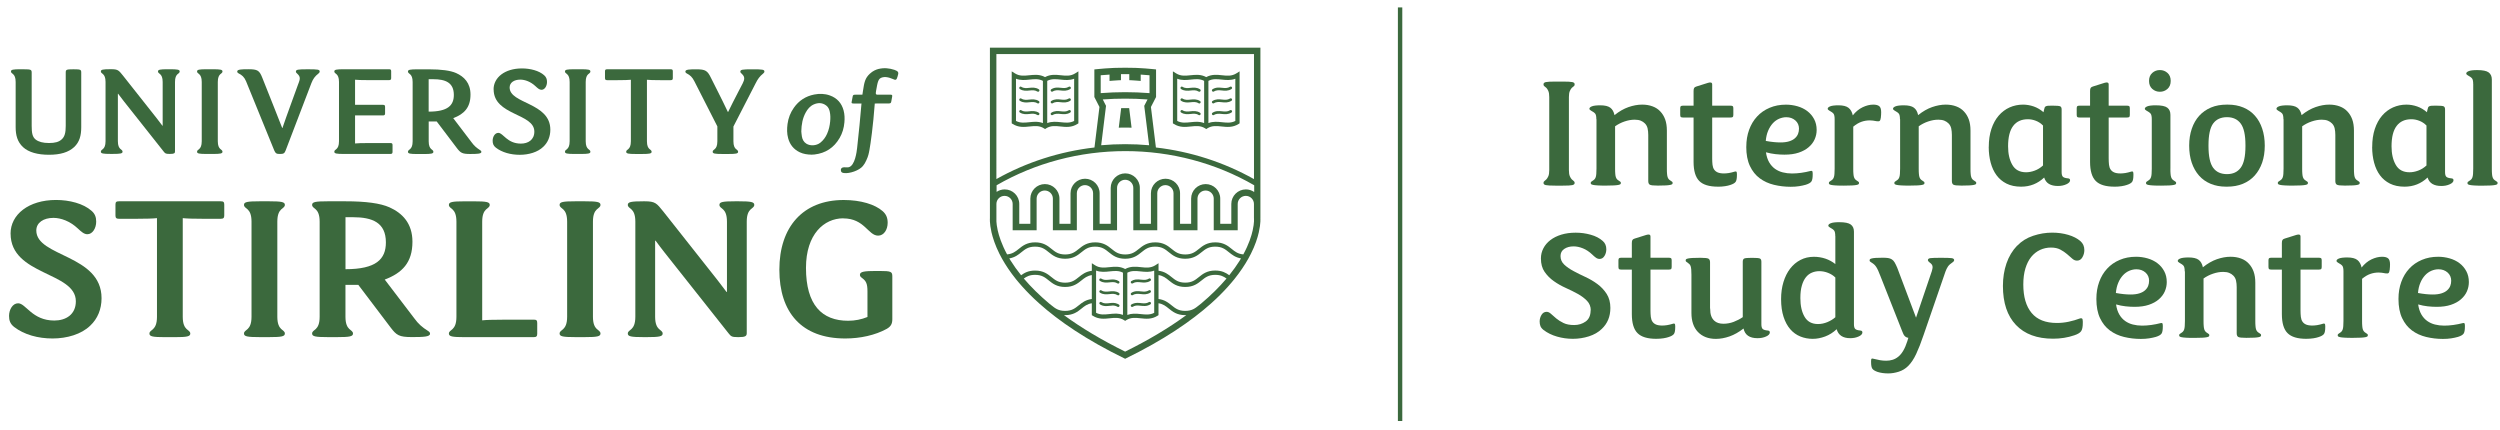 <?xml version="1.0" encoding="UTF-8"?><svg id="b" xmlns="http://www.w3.org/2000/svg" viewBox="0 0 677 116.41"><path d="M2.86,63.26c0-5.15,4.87-9.11,12.32-9.11,3.61,0,7.39.96,9.61,2.94.9.78,1.26,1.68,1.26,2.93,0,1.74-.96,3.41-2.4,3.41-.9,0-1.68-.72-2.58-1.56-2.1-1.98-4.57-2.87-6.61-2.87-2.64,0-4.63,1.26-4.63,3.42,0,7.19,17.67,6.47,17.67,18.33,0,3-1.08,5.57-3.06,7.43-2.4,2.34-6.31,3.48-10.21,3.48s-7.69-1.02-10.4-3.12c-1.08-.84-1.38-1.8-1.38-2.99,0-1.68.96-3.42,2.46-3.42,2.1,0,3.79,4.67,9.8,4.67,3.12,0,5.83-1.62,5.83-5.21,0-8.03-17.67-6.95-17.67-18.33" style="fill:#3b693d;"/><path d="M59.77,54.51c.72,0,.96.18.96.9v2.94c0,.66-.24.9-.96.9h-4.51c-2.94,0-4.69-.06-5.77-.18v26.72c0,3.89,2.04,3.36,2.04,4.55,0,.78-.9.96-4.21.96h-2.64c-3.31,0-4.21-.18-4.21-.96,0-1.2,2.04-.66,2.04-4.55v-26.72c-1.08.12-2.82.18-5.77.18h-4.51c-.72,0-.96-.24-.96-.9v-2.94c0-.72.24-.9.96-.9h27.52Z" style="fill:#3b693d;"/><path d="M75.1,85.78c0,3.89,2.04,3.36,2.04,4.55,0,.78-.9.96-4.21.96h-2.65c-3.3,0-4.21-.18-4.21-.96,0-1.2,2.04-.66,2.04-4.55v-25.76c0-3.89-2.04-3.35-2.04-4.55,0-.78.9-.96,4.21-.96h2.65c3.3,0,4.21.18,4.21.96,0,1.2-2.04.66-2.04,4.55v25.76Z" style="fill:#3b693d;"/><path d="M95.54,58.82h-1.98v14.08c8.29,0,10.94-2.7,10.94-7.25,0-5.39-3.66-6.83-8.95-6.83M104.19,75.71l7.99,10.48c1.14,1.56,2.1,2.4,3.79,3.47.36.24.48.42.48.72,0,.84-1.86.9-4.93.9-3.43,0-4.15-.48-5.77-2.63l-8.71-11.5h-3.49v8.63c0,3.89,2.04,3.36,2.04,4.55,0,.78-.9.96-4.21.96h-2.65c-3.3,0-4.21-.18-4.21-.96,0-1.2,2.04-.66,2.04-4.55v-25.76c0-3.89-2.04-3.35-2.04-4.55,0-.78.9-.96,4.21-.96h4.81c5.59,0,9.44.54,11.9,1.62,3.48,1.56,6.25,4.31,6.25,9.34,0,5.63-2.77,8.45-7.51,10.24" style="fill:#3b693d;"/><path d="M144.52,86.56c.72,0,.96.18.96.9v2.94c0,.66-.24.9-.96.9h-18.75c-3.31,0-4.21-.18-4.21-.96,0-1.2,2.04-.66,2.04-4.55v-25.76c0-3.89-2.04-3.35-2.04-4.55,0-.78.9-.96,4.21-.96h2.65c3.3,0,4.2.18,4.2.96,0,1.2-2.04.66-2.04,4.55v26.72c1.08-.12,2.82-.18,5.77-.18h8.17Z" style="fill:#3b693d;"/><path d="M160.57,85.78c0,3.89,2.04,3.36,2.04,4.55,0,.78-.9.96-4.21.96h-2.65c-3.3,0-4.21-.18-4.21-.96,0-1.2,2.04-.66,2.04-4.55v-25.76c0-3.89-2.04-3.35-2.04-4.55,0-.78.9-.96,4.21-.96h2.65c3.3,0,4.21.18,4.21.96,0,1.2-2.04.66-2.04,4.55v25.76Z" style="fill:#3b693d;"/><path d="M196.86,79.07v-19.05c0-3.89-2.04-3.35-2.04-4.55,0-.78.9-.96,4.21-.96h1.02c3.31,0,4.21.18,4.21.96,0,1.2-2.04.66-2.04,4.55v30.19c0,.78-.36,1.08-2.1,1.08h-.36c-1.56,0-1.8-.18-2.46-1.02l-17.31-21.86c-.84-1.08-1.86-2.4-2.46-3.24h-.12v20.61c0,3.89,2.04,3.36,2.04,4.55,0,.78-.9.96-4.21.96h-1.02c-3.31,0-4.21-.18-4.21-.96,0-1.2,2.04-.66,2.04-4.55v-25.76c0-3.89-2.04-3.35-2.04-4.55,0-.78.9-.96,4.21-.96h.36c2.88,0,3.24.54,4.99,2.7l14.72,18.63c.84,1.08,1.86,2.4,2.46,3.23h.12Z" style="fill:#3b693d;"/><path d="M228.36,59.12c-5.17,0-10.1,4.25-10.1,13.42,0,10.06,4.33,14.32,11.42,14.32,1.86,0,3.61-.36,5.23-1.02v-6.95c0-2.16-.42-2.82-1.44-3.59-.48-.36-.6-.54-.6-.9,0-.84,1.2-1.02,4.33-1.02h.96c3.18,0,3.48.18,3.48,1.5v11.56c0,1.2-.36,1.98-1.56,2.64-3.07,1.68-7.09,2.58-11.18,2.58-11.84,0-17.85-7.07-17.85-18.63s6.37-18.87,17.43-18.87c4.63,0,8.47,1.2,10.52,3,.96.84,1.38,1.8,1.38,3.17,0,1.86-1.02,3.48-2.58,3.48-2.7,0-3.67-4.67-9.43-4.67" style="fill:#3b693d;"/><path d="M341.32,59.12h0V12.9h-73.25v46.21h0s-.03.32,0,.9c.03.65.14,1.64.43,2.91.36,1.54,1,3.5,2.13,5.78.21.43.45.87.7,1.32.96,1.72,2.2,3.6,3.8,5.59.24.3.48.59.74.89,1.2,1.42,2.59,2.9,4.19,4.42.44.42.9.84,1.37,1.26,5.34,4.78,12.82,9.91,23.26,14.98,10.44-5.08,17.91-10.21,23.26-14.98.47-.42.93-.84,1.37-1.26,1.6-1.52,2.99-2.99,4.19-4.42.25-.3.5-.6.74-.89,1.6-1.99,2.84-3.86,3.8-5.58.25-.45.48-.89.7-1.32,1.14-2.27,1.78-4.23,2.13-5.78.29-1.27.4-2.26.43-2.91.03-.58,0-.89,0-.9M284.11,82.19c-2.62-2.21-4.91-4.47-6.86-6.76.78-.57,1.62-1,3.05-1,1.83,0,2.7.7,3.7,1.51,1.03.83,2.19,1.77,4.43,1.77s3.4-.94,4.43-1.77c.82-.66,1.56-1.25,2.8-1.45v6.48c-1.67.21-2.65,1-3.53,1.71-1.01.81-1.87,1.51-3.7,1.51s-2.7-.7-3.7-1.51c-.2-.16-.4-.33-.62-.49M304.69,95.22c-6.3-3.11-11.85-6.42-16.57-9.88.1,0,.2,0,.31,0,2.24,0,3.4-.94,4.43-1.77.82-.67,1.56-1.26,2.8-1.45v3.22l.27.17c1.58,1,3.12.84,4.6.68,1.34-.14,2.62-.28,3.85.5l.31.2.31-.2c1.24-.78,2.51-.65,3.85-.5,1.48.16,3.02.32,4.6-.68l.27-.17v-3.22c1.24.19,1.98.78,2.8,1.45,1.03.83,2.19,1.77,4.43,1.77.1,0,.2,0,.3,0-4.72,3.46-10.27,6.77-16.57,9.88M296.82,84.7v-11.43h0s0,0,0,0c.63.24,1.25.33,1.87.34.62.01,1.23-.05,1.83-.12,1.25-.13,2.43-.26,3.58.35v11.43c-.58-.22-1.15-.32-1.72-.34-.1,0-.21,0-.31,0-.57,0-1.13.06-1.68.12-1.25.13-2.43.26-3.58-.35M305.28,85.28v-11.43c1.15-.61,2.34-.48,3.58-.35.6.06,1.22.13,1.84.12.61-.01,1.24-.1,1.86-.34,0,0,0,0,0,0h0v11.43c-1.15.61-2.34.48-3.58.35-.65-.07-1.32-.14-1.99-.11-.57.02-1.14.12-1.72.34M325.26,82.21c-.21.16-.41.32-.6.47-1.01.81-1.87,1.51-3.7,1.51s-2.7-.7-3.7-1.51c-.88-.71-1.86-1.5-3.53-1.71v-6.48c1.24.19,1.98.78,2.8,1.45,1.03.83,2.19,1.77,4.43,1.77s3.4-.94,4.43-1.77c1.01-.81,1.87-1.51,3.7-1.51,1.43,0,2.27.43,3.05,1-1.95,2.3-4.25,4.57-6.88,6.78M335.72,70.56c-.83,1.33-1.78,2.65-2.84,3.97-.89-.66-2-1.27-3.79-1.27-2.24,0-3.4.94-4.43,1.77-1.01.81-1.87,1.51-3.7,1.51s-2.7-.7-3.7-1.51c-.88-.71-1.86-1.5-3.53-1.71v-2.04l-.55.35-.34.22c-1.24.78-2.51.65-3.85.5-1.39-.15-2.82-.3-4.29.5-1.47-.8-2.9-.64-4.29-.5-1.34.14-2.62.28-3.85-.5l-.34-.22-.55-.35v2.05c-1.67.21-2.65,1-3.53,1.71-1.01.81-1.87,1.51-3.7,1.51s-2.7-.7-3.7-1.51c-1.03-.83-2.19-1.77-4.43-1.77-1.79,0-2.89.6-3.79,1.27-1.06-1.32-2.01-2.64-2.84-3.97-.12-.2-.24-.39-.36-.59,1.52-.26,2.45-1,3.28-1.68,1.01-.81,1.87-1.51,3.7-1.51s2.7.7,3.7,1.51c1.03.83,2.19,1.77,4.43,1.77s3.4-.94,4.43-1.77c1.01-.81,1.87-1.51,3.7-1.51s2.7.7,3.7,1.51c1.03.83,2.19,1.77,4.43,1.77s3.4-.94,4.43-1.77c1.01-.81,1.87-1.51,3.7-1.51s2.7.7,3.7,1.51c1.03.83,2.19,1.77,4.43,1.77s3.4-.94,4.43-1.77c1.01-.81,1.87-1.51,3.7-1.51s2.7.7,3.7,1.51c.84.67,1.76,1.42,3.28,1.68-.12.19-.23.39-.36.59M339.58,59.12v.84c-.03.53-.11,1.35-.35,2.41-.33,1.51-1.04,3.78-2.54,6.52-1.47-.12-2.26-.76-3.16-1.49-1.03-.83-2.19-1.77-4.43-1.77s-3.4.94-4.43,1.77c-1,.81-1.87,1.51-3.7,1.51s-2.7-.7-3.7-1.51c-1.03-.83-2.19-1.77-4.43-1.77s-3.4.94-4.43,1.77c-1.01.81-1.87,1.51-3.7,1.51s-2.7-.7-3.7-1.51c-1.03-.83-2.19-1.77-4.43-1.77s-3.4.94-4.43,1.77c-1.01.81-1.87,1.51-3.7,1.51s-2.7-.7-3.7-1.51c-1.03-.83-2.19-1.77-4.43-1.77s-3.4.94-4.43,1.77c-.9.73-1.7,1.36-3.17,1.49-1.49-2.75-2.2-5.01-2.54-6.52-.24-1.06-.32-1.88-.35-2.41v-4.73c0-1.21.99-2.19,2.2-2.19s2.2.98,2.2,2.19v7.12h6.49v-8.57c0-1.21.99-2.19,2.2-2.19s2.2.98,2.2,2.19v8.57h6.49v-10.02c0-1.21.99-2.2,2.2-2.2s2.2.98,2.2,2.2v10.02h6.49v-11.47c0-1.21.99-2.2,2.2-2.2s2.2.98,2.2,2.2v11.47h6.49v-10.02c0-1.21.99-2.2,2.2-2.2s2.2.98,2.2,2.2v10.02h6.49v-8.57c0-1.21.99-2.19,2.2-2.19s2.2.98,2.2,2.19v8.57h6.49v-7.12c0-1.21.99-2.19,2.2-2.19s2.2.98,2.2,2.19v3.9ZM339.58,51.96c-.63-.42-1.39-.67-2.2-.67-2.17,0-3.94,1.76-3.94,3.93v5.39h-3v-6.83c0-2.17-1.77-3.93-3.94-3.93s-3.94,1.76-3.94,3.93v6.83h-3v-8.28c0-2.17-1.77-3.93-3.94-3.93s-3.95,1.76-3.95,3.93v8.28h-3v-9.73c0-2.17-1.77-3.93-3.95-3.93s-3.94,1.76-3.94,3.93v9.73h-3v-8.28c0-2.17-1.77-3.93-3.94-3.93s-3.94,1.76-3.94,3.93v8.28h-3v-6.83c0-2.17-1.77-3.93-3.94-3.93s-3.94,1.76-3.94,3.93v6.83h-3v-5.39c0-2.17-1.77-3.93-3.94-3.93-.82,0-1.57.25-2.2.67v-1.79c10.47-6.05,22.52-9.25,34.88-9.25s24.41,3.2,34.88,9.25v1.79ZM301.41,21.84c.42-.04.85-.06,1.32-.09l.83-.04v-1.63c.77-.01,1.48-.01,2.25,0v1.63l.83.04c.48.02.92.05,1.32.09l.94.08v-1.72c.79.05,1.59.11,2.39.18v4.84c-2.21-.17-4.43-.26-6.61-.26s-4.41.09-6.61.26v-4.84c.8-.07,1.6-.14,2.39-.18v1.72l.94-.08ZM298.63,26.93c2.03-.15,4.06-.22,6.06-.22s4.04.07,6.06.22l-.89,1.73,1.32,10.67c-2.16-.19-4.34-.29-6.49-.29s-4.33.1-6.49.29l1.31-10.67-.88-1.73ZM339.58,48.5c-8.14-4.57-17.18-7.48-26.56-8.56l-1.35-10.97,1.39-2.7v-7.47l-.78-.08c-1.4-.14-2.81-.25-4.19-.31l-.91-.04h0s-.46,0-.46,0c-.71-.02-1.37-.03-2.02-.03s-1.31,0-2.03.03h-.45s0,0,0,0l-.91.04c-1.38.06-2.78.17-4.18.31l-.78.08v7.47l1.38,2.7-1.35,10.97c-9.39,1.08-18.43,3.98-26.56,8.55V14.64h69.76v33.86Z" style="fill:#3b693d;"/><path d="M322.49,34.25c1.35-.14,2.62-.28,3.85.5l.31.2.31-.2c1.24-.78,2.51-.65,3.85-.5,1.48.16,3.02.32,4.6-.68l.27-.17v-14.08l-.89.56c-1.24.78-2.51.65-3.85.5-1.39-.15-2.82-.3-4.29.5-1.47-.8-2.9-.64-4.29-.5-1.34.14-2.61.28-3.85-.5l-.89-.56v14.08l.27.17c1.58,1,3.12.84,4.6.68M327.24,21.9c1.15-.61,2.34-.48,3.58-.35,1.2.13,2.44.26,3.71-.23v11.43c-1.15.61-2.34.48-3.58.35-1.2-.13-2.44-.26-3.71.23v-11.43ZM318.79,21.32c1.27.49,2.5.36,3.71.23,1.25-.13,2.43-.26,3.58.35v11.43c-.69-.26-1.36-.35-2.03-.35-.57,0-1.13.06-1.68.12-1.25.13-2.43.26-3.58-.35v-11.43Z" style="fill:#3b693d;"/><path d="M319.84,24.12c.9.57,1.8.47,2.6.39.75-.08,1.46-.15,2.14.28.06.04.13.06.19.06.12,0,.24-.06.31-.17.11-.17.06-.39-.11-.5-.9-.57-1.8-.47-2.6-.39-.75.08-1.45.16-2.14-.28-.17-.11-.39-.06-.5.11-.11.17-.06.39.11.5" style="fill:#3b693d;"/><path d="M319.84,27.3c.9.57,1.8.47,2.6.39.75-.08,1.46-.16,2.14.28.06.04.13.06.19.06.12,0,.24-.06.31-.17.11-.17.06-.39-.11-.5-.9-.57-1.8-.47-2.6-.39-.75.08-1.45.16-2.14-.28-.17-.11-.39-.06-.5.11-.11.17-.06.39.11.5" style="fill:#3b693d;"/><path d="M322.44,30.86c.75-.08,1.46-.16,2.14.28.06.04.13.06.19.06.12,0,.24-.06.31-.17.11-.17.06-.39-.11-.5-.9-.57-1.8-.47-2.6-.39-.75.08-1.45.16-2.14-.28-.17-.11-.39-.06-.5.11-.11.17-.06.39.11.5.9.57,1.8.47,2.6.39" style="fill:#3b693d;"/><path d="M330.88,30.86c.8.08,1.71.18,2.6-.39.17-.11.22-.33.11-.5-.11-.17-.33-.22-.5-.11-.68.43-1.39.36-2.14.28-.8-.08-1.71-.18-2.6.39-.17.11-.22.33-.11.5.07.11.19.17.31.17.07,0,.13-.02.19-.06.68-.43,1.39-.36,2.14-.28" style="fill:#3b693d;"/><path d="M328.55,28.02c.07,0,.13-.02.19-.06.68-.43,1.39-.36,2.14-.28.8.09,1.71.18,2.6-.39.17-.11.22-.33.11-.5-.11-.17-.33-.22-.5-.11-.68.43-1.39.36-2.14.28-.8-.09-1.71-.18-2.6.38-.17.11-.22.33-.11.5.07.11.19.17.31.17" style="fill:#3b693d;"/><path d="M328.55,24.84c.07,0,.13-.02.19-.06.68-.43,1.39-.36,2.14-.28.8.09,1.71.18,2.6-.39.17-.11.22-.33.11-.5-.11-.17-.33-.22-.5-.11-.68.43-1.39.36-2.14.28-.8-.08-1.71-.18-2.6.39-.17.11-.22.33-.11.5.07.11.19.17.31.17" style="fill:#3b693d;"/><path d="M278.84,34.25c1.35-.14,2.62-.28,3.85.5l.31.2.31-.2c1.24-.78,2.51-.65,3.85-.5,1.48.16,3.02.32,4.6-.68l.27-.17v-14.08l-.89.56c-1.24.78-2.51.65-3.85.5-1.39-.15-2.82-.3-4.29.5-1.47-.8-2.9-.64-4.29-.5-1.34.14-2.61.28-3.85-.5l-.89-.56v14.08l.27.17c1.58,1,3.11.84,4.6.68M283.59,21.9c1.15-.61,2.34-.48,3.58-.35,1.2.13,2.44.26,3.71-.23v11.43c-1.15.61-2.34.48-3.58.35-1.2-.13-2.44-.26-3.71.23v-11.43ZM275.13,21.32c1.27.49,2.5.36,3.71.23,1.25-.13,2.43-.26,3.58.35v11.43c-.69-.26-1.36-.35-2.03-.35-.57,0-1.13.06-1.68.12-1.25.13-2.43.26-3.58-.35v-11.43Z" style="fill:#3b693d;"/><path d="M276.18,24.12c.9.57,1.8.47,2.6.39.75-.08,1.46-.15,2.14.28.06.04.13.06.19.06.12,0,.24-.06.31-.17.11-.17.06-.39-.11-.5-.9-.57-1.8-.47-2.6-.39-.75.08-1.45.16-2.14-.28-.17-.11-.39-.06-.5.11-.11.17-.06.39.11.5" style="fill:#3b693d;"/><path d="M276.18,27.3c.9.57,1.8.47,2.6.39.75-.08,1.46-.16,2.14.28.06.04.13.06.19.06.12,0,.24-.06.31-.17.11-.17.06-.39-.11-.5-.9-.57-1.8-.47-2.6-.39-.75.08-1.45.16-2.14-.28-.17-.11-.39-.06-.5.11-.11.17-.06.39.11.5" style="fill:#3b693d;"/><path d="M278.78,30.86c.75-.08,1.45-.16,2.14.28.06.04.13.06.19.06.12,0,.24-.06.31-.17.11-.17.06-.39-.11-.5-.9-.57-1.8-.47-2.6-.39-.75.08-1.45.16-2.14-.28-.17-.11-.39-.06-.5.11-.11.17-.06.39.11.5.9.57,1.8.47,2.6.39" style="fill:#3b693d;"/><path d="M287.22,30.86c.8.08,1.71.18,2.6-.39.17-.11.22-.33.11-.5-.11-.17-.33-.22-.5-.11-.68.43-1.39.36-2.14.28-.8-.09-1.71-.18-2.6.39-.17.11-.22.33-.11.5.07.11.19.17.31.17.07,0,.13-.02.19-.06.68-.43,1.39-.36,2.14-.28" style="fill:#3b693d;"/><path d="M284.89,28.02c.07,0,.13-.02.19-.06.68-.43,1.39-.36,2.14-.28.8.09,1.71.18,2.6-.39.17-.11.22-.33.11-.5-.11-.17-.33-.22-.5-.11-.68.43-1.39.36-2.14.28-.8-.09-1.71-.18-2.6.38-.17.11-.22.33-.11.5.07.11.19.17.31.17" style="fill:#3b693d;"/><path d="M284.89,24.84c.07,0,.13-.02.19-.06.68-.43,1.39-.36,2.14-.28.8.09,1.71.18,2.6-.39.17-.11.22-.33.11-.5-.11-.17-.33-.22-.5-.11-.68.43-1.39.36-2.14.28-.8-.08-1.71-.18-2.6.39-.17.11-.22.33-.11.5.07.11.19.17.31.17" style="fill:#3b693d;"/><path d="M306.43,34.58l-.65-5.29c-.36,0-.73,0-1.1,0s-.71,0-1.07,0l-.65,5.28c.51,0,1.03-.02,1.54-.02.64,0,1.29,0,1.93.02" style="fill:#3b693d;"/><path d="M297.87,76.07c.9.57,1.8.47,2.6.39.14-.01.27-.03.4-.04.6-.05,1.17-.04,1.73.32.06.04.13.06.19.06.12,0,.24-.06.31-.17.06-.09.07-.19.04-.29-.02-.08-.08-.16-.16-.21-.37-.24-.75-.36-1.12-.41-.52-.08-1.02-.02-1.49.02-.11.01-.22.02-.33.03-.63.06-1.22.06-1.8-.31-.17-.11-.39-.06-.5.11-.11.17-.06.39.11.5" style="fill:#3b693d;"/><path d="M297.87,79.25c.9.57,1.8.47,2.6.39.75-.08,1.45-.16,2.14.28.06.04.13.06.19.06.12,0,.24-.06.31-.17.11-.17.06-.39-.11-.5-.9-.57-1.8-.47-2.6-.39-.75.08-1.45.16-2.14-.28-.17-.11-.39-.06-.5.11-.11.17-.06.39.11.5" style="fill:#3b693d;"/><path d="M301.09,82.75c.53-.03,1.03.02,1.52.33.06.04.13.06.19.06.12,0,.24-.06.31-.17.11-.17.06-.39-.11-.5-.13-.08-.26-.15-.39-.2-.77-.34-1.53-.26-2.22-.18-.05,0-.1.01-.14.02-.69.07-1.35.11-1.99-.29-.17-.11-.39-.06-.5.11-.05.08-.06.17-.05.26,0,.03.02.06.03.09.03.06.07.11.13.15.49.31.98.42,1.45.45.4.02.79-.02,1.15-.06.21-.02.41-.04.61-.05" style="fill:#3b693d;"/><path d="M308.31,82.75c.2.01.4.03.61.05.36.04.75.08,1.15.06.47-.02.96-.14,1.45-.44.06-.04.1-.09.13-.15.01-.03.02-.06.03-.09.02-.09,0-.18-.05-.26-.11-.17-.33-.22-.5-.11-.64.4-1.3.36-1.99.29-.05,0-.1,0-.15-.02-.69-.07-1.45-.15-2.22.18-.13.06-.26.12-.39.2-.17.11-.22.33-.11.5.07.11.19.17.31.17.07,0,.13-.02.19-.06.5-.31,1-.36,1.53-.33" style="fill:#3b693d;"/><path d="M306.58,79.97c.07,0,.13-.02.19-.06.68-.43,1.39-.36,2.14-.28.8.09,1.71.18,2.6-.39.17-.11.22-.33.11-.5-.11-.17-.33-.22-.5-.11-.68.43-1.39.36-2.14.28-.8-.08-1.71-.18-2.6.39-.17.11-.22.33-.11.5.07.11.19.17.31.17" style="fill:#3b693d;"/><path d="M306.58,76.79c.07,0,.13-.02.19-.06.56-.35,1.13-.37,1.74-.32.13.01.27.02.4.04.8.09,1.71.18,2.6-.39.17-.11.22-.33.11-.5-.11-.17-.33-.22-.5-.11-.58.37-1.17.37-1.8.31-.11-.01-.22-.02-.34-.03-.47-.05-.97-.1-1.48-.03-.37.05-.74.17-1.12.41-.08.05-.13.13-.16.21-.02.09-.01.2.04.29.07.11.19.17.31.17" style="fill:#3b693d;"/><path d="M219.72,41.88c-1.08-.02-2.13-.17-3.12-.63-1.65-.78-2.69-2.06-3.17-3.81-.35-1.27-.34-2.56-.17-3.85.21-1.61.78-3.08,1.71-4.4,1.35-1.93,3.19-3.13,5.51-3.59,1.43-.28,2.87-.25,4.25.25,1.95.7,3.19,2.08,3.72,4.08.28,1.06.31,2.14.21,3.23-.13,1.5-.54,2.92-1.3,4.22-1.52,2.61-3.78,4.11-6.8,4.46-.28.03-.56.03-.84.05M217,35.64c.03.28.06.8.15,1.32.14.8.49,1.49,1.2,1.94,1.08.69,2.76.57,3.81-.27.8-.64,1.38-1.44,1.8-2.37.49-1.08.74-2.22.85-3.39.08-.88.08-1.75-.11-2.62-.14-.65-.39-1.24-.94-1.66-1.06-.82-2.23-.82-3.4-.31-.99.44-1.66,1.25-2.17,2.18-.84,1.53-1.16,3.2-1.2,5.17M236.87,28.03c.09,0,3.39,0,3.89-.02.41-.02.52-.12.6-.53.08-.4.15-.8.22-1.2.11-.56.03-.65-.54-.65-1.21,0-2.15,0-3.35,0-.05,0-.36.04-.47-.15-.09-.14-.04-.49,0-.75.47-2.7.6-3.44,1.66-3.76,1.38-.41,2.99.51,3.36.61.33.08.49-.01.63-.33.16-.36.27-.8.36-1.18.1-.4-.05-.69-.41-.89-.19-.11-.39-.2-.59-.26-1.44-.46-2.79-.62-4.4-.23-.61.17-1.45.5-2.27,1.27-1.33,1.23-1.51,2.35-1.87,4.69-.07.49-.15.99-.15.99,0,0-1.23,0-1.85,0-.12,0-.23,0-.35.02-.22.03-.37.15-.41.36-.11.54-.22,1.08-.31,1.62-.04.25.04.33.29.37.14.02.27.03.41.03h1.89s.55.01.55.01" style="fill:#3b693d;"/><path d="M236.9,27.92c-.46,6.27-1.14,10.97-1.45,12.67-.15.83-.3,1.67-.85,2.83-.34.71-.52,1.04-.94,1.55-.99,1.21-3.63,2.09-5.07,1.89-.24-.03-.69-.06-.84-.48-.08-.22-.06-.57.06-.74.43-.59,1.33-.19,2.03-.36,1.7-.41,2.16-4.23,2.27-5.21.46-4.1.87-8.26,1.23-12.57l3.56.42Z" style="fill:#3b693d;"/><path d="M6.41,18.76c1.99,0,2.17.11,2.17.93v14.41c0,1.9.19,2.99,1.09,3.7.79.6,1.95.93,3.6.93s2.66-.3,3.37-.93c.9-.75,1.16-1.9,1.16-3.7v-14.41c0-.82.11-.93,2.1-.93s2.1.11,2.1.93v14.75c0,2.24-.45,4-1.91,5.38-1.54,1.42-3.75,2.09-6.82,2.09s-5.51-.67-7.01-2.05c-1.54-1.42-2.02-3.25-2.02-5.42v-12.25c0-2.43-1.27-2.09-1.27-2.84,0-.49.56-.6,2.62-.6h.83Z" style="fill:#3b693d;"/><path d="M44.05,34.07v-11.88c0-2.43-1.27-2.09-1.27-2.84,0-.49.56-.6,2.62-.6h.64c2.06,0,2.62.11,2.62.6,0,.75-1.27.41-1.27,2.84v18.82c0,.49-.22.67-1.31.67h-.22c-.97,0-1.12-.11-1.54-.64l-10.79-13.63c-.52-.67-1.16-1.49-1.54-2.02h-.07v12.85c0,2.43,1.27,2.09,1.27,2.84,0,.49-.56.6-2.62.6h-.64c-2.06,0-2.62-.11-2.62-.6,0-.75,1.27-.41,1.27-2.84v-16.06c0-2.43-1.27-2.09-1.27-2.84,0-.49.56-.6,2.62-.6h.22c1.8,0,2.02.34,3.11,1.68l9.18,11.61c.52.67,1.16,1.49,1.54,2.02h.07Z" style="fill:#3b693d;"/><path d="M58.98,38.25c0,2.43,1.27,2.09,1.27,2.84,0,.49-.56.6-2.62.6h-1.65c-2.06,0-2.62-.11-2.62-.6,0-.75,1.27-.41,1.27-2.84v-16.06c0-2.43-1.27-2.09-1.27-2.84,0-.49.56-.6,2.62-.6h1.65c2.06,0,2.62.11,2.62.6,0,.75-1.27.41-1.27,2.84v16.06Z" style="fill:#3b693d;"/><path d="M80.84,22.57c.19-.52.34-.97.34-1.34,0-.45-.19-.82-.64-1.23-.3-.26-.41-.41-.41-.6,0-.56.49-.64,3.22-.64s3.22.07,3.22.6c0,.22-.11.37-.34.56-.97.75-1.46,1.46-1.91,2.61l-6.97,18.22c-.3.82-.67.93-1.24.93h-.6c-.56,0-.9-.11-1.24-.93l-7.64-18.75c-.49-1.16-1.12-1.68-2.02-2.13-.3-.15-.37-.34-.37-.52,0-.56,1.2-.6,3-.6,2.47,0,3,.3,3.78,2.28l3.15,7.92c.56,1.38,1.61,4.03,2.25,5.71h.07c.71-2.09,1.24-3.55,2.02-5.71l2.32-6.39Z" style="fill:#3b693d;"/><path d="M96.14,38.85c.67-.07,1.76-.11,3.6-.11h5.96c.45,0,.6.11.6.56v1.83c0,.41-.15.56-.6.56h-12.55c-2.06,0-2.62-.11-2.62-.6,0-.75,1.27-.41,1.27-2.84v-16.06c0-2.43-1.27-2.09-1.27-2.84,0-.49.56-.6,2.62-.6h12.18c.45,0,.6.11.6.56v1.83c0,.41-.15.56-.6.56h-5.58c-1.84,0-2.92-.04-3.6-.11v6.8h7.53c.45,0,.6.11.6.56v1.75c0,.41-.15.56-.6.56h-7.53v7.58Z" style="fill:#3b693d;"/><path d="M122.72,31.98l4.98,6.54c.71.97,1.31,1.49,2.36,2.17.22.15.3.26.3.45,0,.52-1.16.56-3.07.56-2.13,0-2.58-.3-3.6-1.64l-5.43-7.17h-2.17v5.38c0,2.43,1.27,2.09,1.27,2.84,0,.49-.56.6-2.62.6h-1.65c-2.06,0-2.62-.11-2.62-.6,0-.75,1.27-.41,1.27-2.84v-16.06c0-2.43-1.27-2.09-1.27-2.84,0-.49.56-.6,2.62-.6h3c3.48,0,5.88.34,7.42,1.01,2.17.97,3.9,2.69,3.9,5.83,0,3.51-1.72,5.27-4.68,6.39M117.32,21.45h-1.24v8.78c5.17,0,6.82-1.68,6.82-4.52,0-3.36-2.28-4.26-5.58-4.26" style="fill:#3b693d;"/><path d="M133.66,24.21c0-3.21,3.03-5.68,7.68-5.68,2.25,0,4.61.6,6,1.83.56.49.79,1.04.79,1.83,0,1.08-.6,2.13-1.5,2.13-.56,0-1.05-.45-1.61-.97-1.31-1.23-2.85-1.79-4.12-1.79-1.65,0-2.89.78-2.89,2.13,0,4.48,11.02,4.03,11.02,11.43,0,1.87-.67,3.47-1.91,4.63-1.5,1.46-3.93,2.17-6.37,2.17s-4.8-.64-6.48-1.94c-.67-.52-.86-1.12-.86-1.87,0-1.05.6-2.13,1.54-2.13,1.31,0,2.36,2.91,6.11,2.91,1.95,0,3.64-1.01,3.64-3.25,0-5-11.02-4.33-11.02-11.43" style="fill:#3b693d;"/><path d="M158.61,38.25c0,2.43,1.27,2.09,1.27,2.84,0,.49-.56.6-2.62.6h-1.65c-2.06,0-2.62-.11-2.62-.6,0-.75,1.27-.41,1.27-2.84v-16.06c0-2.43-1.27-2.09-1.27-2.84,0-.49.56-.6,2.62-.6h1.65c2.06,0,2.62.11,2.62.6,0,.75-1.27.41-1.27,2.84v16.06Z" style="fill:#3b693d;"/><path d="M181.6,18.76c.45,0,.6.11.6.56v1.83c0,.41-.15.56-.6.56h-2.81c-1.84,0-2.92-.04-3.6-.11v16.66c0,2.43,1.27,2.09,1.27,2.84,0,.49-.56.6-2.62.6h-1.65c-2.06,0-2.62-.11-2.62-.6,0-.75,1.27-.41,1.27-2.84v-16.66c-.68.07-1.76.11-3.6.11h-2.81c-.45,0-.6-.15-.6-.56v-1.83c0-.45.15-.56.6-.56h17.16Z" style="fill:#3b693d;"/><path d="M207,19.36c0,.22-.11.37-.34.56-.94.75-1.46,1.49-2.02,2.61l-6.03,11.73v4c0,2.43,1.27,2.09,1.27,2.84,0,.49-.56.6-2.62.6h-1.65c-2.06,0-2.62-.11-2.62-.6,0-.75,1.27-.41,1.27-2.84v-4.03l-6.22-12.21c-.56-1.12-1.16-1.68-2.06-2.13-.3-.15-.38-.34-.38-.52,0-.56,1.12-.6,3-.6,2.47,0,3,.41,3.93,2.32l1.8,3.58c.9,1.79,1.91,3.81,2.77,5.64h.08c.79-1.64,1.76-3.55,2.85-5.64l1.09-2.09c.26-.49.41-.97.41-1.34,0-.45-.19-.82-.64-1.23-.3-.26-.41-.41-.41-.6,0-.56.52-.64,3.26-.64s3.26.07,3.26.6" style="fill:#3b693d;"/><path d="M424.86,46.05c0,.73.08,1.29.25,1.67.17.38.34.67.53.85.18.18.36.34.53.46.17.12.25.29.25.5,0,.31-.21.5-.64.6s-1.29.14-2.57.14h-2.02c-1.28,0-2.14-.05-2.57-.14-.43-.09-.64-.29-.64-.6,0-.21.08-.38.25-.5.17-.12.34-.28.53-.46.18-.18.36-.47.53-.85.17-.38.25-.94.25-1.67v-19.73c0-.73-.08-1.29-.25-1.67-.17-.38-.34-.67-.53-.85-.18-.18-.36-.33-.53-.44-.17-.11-.25-.28-.25-.53,0-.3.21-.5.64-.6.43-.09,1.29-.14,2.57-.14h2.02c1.28,0,2.14.05,2.57.14s.64.29.64.6c0,.25-.08.42-.25.53-.17.11-.34.25-.53.44-.18.18-.36.47-.53.85-.17.38-.25.94-.25,1.67v19.73Z" style="fill:#3b693d;"/><path d="M432.29,32.28c0-.73-.1-1.23-.3-1.49-.2-.26-.59-.54-1.17-.85-.28-.15-.41-.32-.41-.5,0-.24.22-.46.67-.64.44-.18,1.2-.28,2.27-.28,1.22,0,2.13.21,2.71.64.58.43.96,1.1,1.15,2.02,1.25-1.01,2.52-1.74,3.79-2.18,1.27-.44,2.5-.67,3.69-.67,1.04,0,1.99.16,2.84.48.86.32,1.56.79,2.11,1.4.55.58.98,1.29,1.29,2.13.3.84.46,1.84.46,3.01v10.32c0,.58.01,1.06.05,1.42.03.37.08.67.16.89.08.23.18.42.32.57.14.15.31.29.53.41.18.12.31.21.39.28s.11.17.11.32c0,.12-.04.22-.11.3-.08.08-.25.15-.53.21-.28.06-.67.11-1.19.14-.52.03-1.24.05-2.16.05-1.19,0-1.93-.08-2.2-.25-.28-.17-.41-.5-.41-.99v-12.48c0-.64-.06-1.23-.18-1.77-.12-.53-.37-.99-.73-1.35-.31-.31-.67-.55-1.1-.73-.43-.18-.98-.28-1.65-.28-.89,0-1.8.16-2.75.48-.95.32-1.8.76-2.57,1.31v11.47c0,.58.01,1.06.05,1.42.03.37.08.67.16.89.08.23.18.42.32.57.14.15.31.29.53.41.18.12.31.21.39.28.08.06.11.17.11.32,0,.12-.04.22-.11.3-.08.08-.25.15-.53.21-.28.06-.69.11-1.24.14-.55.03-1.29.05-2.2.05s-1.65-.01-2.2-.05c-.55-.03-.96-.08-1.24-.14-.28-.06-.45-.13-.53-.21-.08-.08-.11-.18-.11-.3,0-.15.04-.26.11-.32s.21-.15.39-.28c.21-.12.39-.26.53-.41.14-.15.24-.34.32-.57.08-.23.13-.53.16-.89.03-.37.05-.84.05-1.42v-13.4Z" style="fill:#3b693d;"/><path d="M465.23,50.55c-2.36,0-4.05-.51-5.07-1.54-1.02-1.02-1.54-2.75-1.54-5.16v-12.02h-2.75c-.37,0-.6-.05-.71-.14-.11-.09-.16-.29-.16-.6v-1.74c0-.31.05-.5.16-.6.11-.09.34-.14.71-.14h2.75v-3.95c0-.4.05-.68.16-.85.11-.17.31-.3.62-.39,1.35-.43,2.39-.76,3.14-.99.75-.23,1.12-.08,1.12.44v5.74h4.86c.37,0,.6.05.71.14.11.09.16.29.16.6v1.74c0,.31-.05.5-.16.6-.11.09-.34.14-.71.14h-4.86v11.06c0,.64.03,1.22.09,1.74.06.52.21.95.44,1.28.23.34.55.6.96.78.41.18.99.28,1.72.28.37,0,.8-.04,1.29-.11.49-.08,1.02-.21,1.61-.39.15-.06.29-.06.41,0,.12.06.18.28.18.64v.28c0,.89-.11,1.5-.34,1.84-.23.34-.73.63-1.49.87-.34.12-.8.23-1.38.32s-1.22.14-1.93.14Z" style="fill:#3b693d;"/><path d="M472.9,39.72c0-1.65.25-3.17.76-4.57.5-1.39,1.22-2.59,2.16-3.6.93-1.01,2.06-1.8,3.39-2.36,1.33-.57,2.81-.85,4.43-.85,1.07,0,2.11.15,3.12.44,1.01.29,1.9.73,2.66,1.31.76.58,1.38,1.3,1.84,2.16.46.86.69,1.84.69,2.94,0,.89-.18,1.73-.53,2.52s-.89,1.51-1.61,2.13c-.72.63-1.62,1.12-2.71,1.49-1.09.37-2.38.55-3.88.55-.8,0-1.61-.05-2.43-.14-.83-.09-1.68-.26-2.57-.5.15,1.07.44,1.97.87,2.71.43.73.96,1.32,1.58,1.77.63.44,1.33.77,2.11.96.78.2,1.61.3,2.5.3.8,0,1.62-.06,2.48-.18.86-.12,1.7-.29,2.52-.5.18-.06.33-.05.44.02.11.08.16.3.16.67v.28c0,.89-.11,1.51-.34,1.86-.23.35-.74.65-1.54.9-.52.15-1.12.28-1.81.39-.69.11-1.45.16-2.27.16-1.56,0-3.07-.18-4.52-.53-1.45-.35-2.74-.94-3.86-1.77-1.12-.83-2-1.93-2.66-3.33-.66-1.39-.99-3.13-.99-5.21ZM487.17,34.9c0-.95-.33-1.71-.99-2.29-.66-.58-1.48-.87-2.46-.87-.64,0-1.28.14-1.93.41-.64.28-1.22.69-1.72,1.24-.5.55-.92,1.22-1.26,2.02-.34.8-.55,1.71-.64,2.75,1.5.28,2.83.41,3.99.41.92,0,1.7-.1,2.34-.3.64-.2,1.16-.47,1.56-.83.4-.35.68-.75.85-1.19.17-.44.25-.9.25-1.35Z" style="fill:#3b693d;"/><path d="M501.71,31.27c.8-1.01,1.69-1.75,2.69-2.23.99-.47,1.95-.71,2.87-.71.76,0,1.31.15,1.65.44.34.29.5.83.5,1.63,0,.12,0,.34-.02.67-.02.32-.04.59-.07.8-.06.46-.17.75-.32.87-.15.12-.41.15-.78.09-.77-.15-1.39-.23-1.88-.23-.8,0-1.56.13-2.29.39-.73.26-1.47.7-2.2,1.31v11.38c0,.58.01,1.06.05,1.42.03.37.08.67.16.89.08.23.18.42.32.57.14.15.31.29.53.41.18.12.31.21.39.28.08.06.11.17.11.32,0,.12-.04.22-.11.3-.08.08-.25.15-.53.21-.28.06-.69.11-1.24.14-.55.03-1.29.05-2.2.05s-1.65-.01-2.2-.05c-.55-.03-.96-.08-1.24-.14-.28-.06-.45-.13-.53-.21-.08-.08-.11-.18-.11-.3,0-.15.04-.26.11-.32s.21-.15.39-.28c.21-.12.39-.26.53-.41.14-.15.24-.34.32-.57.08-.23.13-.53.16-.89.03-.37.05-.84.05-1.42v-13.4c0-.73-.1-1.23-.3-1.49-.2-.26-.59-.54-1.17-.85-.28-.15-.41-.32-.41-.5,0-.24.22-.46.67-.64.44-.18,1.2-.28,2.27-.28,1.22,0,2.13.23,2.71.69.58.46.96,1.15,1.15,2.06Z" style="fill:#3b693d;"/><path d="M514.51,32.28c0-.73-.1-1.23-.3-1.49-.2-.26-.59-.54-1.17-.85-.28-.15-.41-.32-.41-.5,0-.24.22-.46.67-.64.44-.18,1.2-.28,2.27-.28,1.22,0,2.13.21,2.71.64.58.43.96,1.1,1.15,2.02,1.25-1.01,2.52-1.74,3.79-2.18,1.27-.44,2.5-.67,3.69-.67,1.04,0,1.99.16,2.84.48.86.32,1.56.79,2.11,1.4.55.58.98,1.29,1.29,2.13.3.84.46,1.84.46,3.01v10.32c0,.58.01,1.06.05,1.42.03.37.08.67.16.89.08.23.18.42.32.57.14.15.31.29.53.41.18.12.31.21.39.28s.11.17.11.32c0,.12-.04.22-.11.3-.08.08-.25.15-.53.21-.28.06-.67.11-1.19.14-.52.03-1.24.05-2.16.05-1.19,0-1.93-.08-2.2-.25-.28-.17-.41-.5-.41-.99v-12.48c0-.64-.06-1.23-.18-1.77-.12-.53-.37-.99-.73-1.35-.31-.31-.67-.55-1.1-.73-.43-.18-.98-.28-1.65-.28-.89,0-1.8.16-2.75.48-.95.32-1.8.76-2.57,1.31v11.47c0,.58.01,1.06.05,1.42.03.37.08.67.16.89.08.23.18.42.32.57.14.15.31.29.53.41.18.12.31.21.39.28.08.06.11.17.11.32,0,.12-.04.22-.11.3-.08.08-.25.15-.53.21-.28.06-.69.11-1.24.14-.55.03-1.29.05-2.2.05s-1.65-.01-2.2-.05c-.55-.03-.96-.08-1.24-.14-.28-.06-.45-.13-.53-.21-.08-.08-.11-.18-.11-.3,0-.15.04-.26.11-.32s.21-.15.39-.28c.21-.12.39-.26.53-.41.14-.15.24-.34.32-.57.08-.23.13-.53.16-.89.03-.37.05-.84.05-1.42v-13.4Z" style="fill:#3b693d;"/><path d="M538.56,39.81c0-1.84.24-3.46.71-4.89.47-1.42,1.13-2.62,1.97-3.6.84-.98,1.83-1.72,2.96-2.23,1.13-.5,2.34-.76,3.63-.76.98,0,1.95.17,2.91.5.96.34,1.84.86,2.64,1.56l.14-.64c.06-.28.12-.49.18-.64s.18-.27.34-.34c.17-.08.39-.12.67-.14.28-.01.67-.02,1.19-.02,1.07,0,1.74.06,2,.18.26.12.39.4.39.83v16.98c0,.61.11,1.03.34,1.26.23.23.7.38,1.4.44.37.03.55.2.55.5,0,.43-.34.8-1.01,1.1-.67.31-1.44.46-2.29.46-.98,0-1.78-.18-2.41-.55-.63-.37-1.06-.95-1.31-1.74-1.74,1.65-3.82,2.48-6.24,2.48-1.53,0-2.85-.28-3.95-.83s-2-1.31-2.71-2.27-1.23-2.09-1.58-3.4c-.35-1.3-.53-2.71-.53-4.24ZM553.24,33.98c-.58-.58-1.23-1.01-1.95-1.28-.72-.28-1.43-.41-2.13-.41-1.74,0-3.08.6-3.99,1.81-.92,1.21-1.38,3.05-1.38,5.53,0,2.02.38,3.69,1.15,5.02.76,1.33,2,2,3.72,2,.73,0,1.51-.14,2.32-.44.81-.29,1.57-.76,2.27-1.4v-10.83Z" style="fill:#3b693d;"/><path d="M572.6,50.55c-2.36,0-4.05-.51-5.07-1.54-1.02-1.02-1.54-2.75-1.54-5.16v-12.02h-2.75c-.37,0-.6-.05-.71-.14-.11-.09-.16-.29-.16-.6v-1.74c0-.31.05-.5.16-.6.11-.09.34-.14.71-.14h2.75v-3.95c0-.4.05-.68.16-.85.11-.17.31-.3.62-.39,1.35-.43,2.39-.76,3.14-.99.75-.23,1.12-.08,1.12.44v5.74h4.86c.37,0,.6.05.71.14.11.09.16.29.16.6v1.74c0,.31-.05.5-.16.6-.11.09-.34.14-.71.14h-4.86v11.06c0,.64.03,1.22.09,1.74.06.52.21.95.44,1.28.23.34.55.6.96.78.41.18.99.28,1.72.28.37,0,.8-.04,1.29-.11.49-.08,1.02-.21,1.61-.39.15-.06.29-.06.41,0,.12.06.18.28.18.64v.28c0,.89-.11,1.5-.34,1.84-.23.34-.73.63-1.49.87-.34.12-.8.23-1.38.32s-1.22.14-1.93.14Z" style="fill:#3b693d;"/><path d="M587.74,45.68c0,.58.01,1.06.05,1.42.03.37.08.67.16.89.08.23.18.42.32.57.14.15.31.29.53.41.18.12.31.21.39.28.08.06.11.17.11.32,0,.12-.04.22-.11.3-.08.08-.25.15-.53.21-.28.06-.69.11-1.24.14-.55.03-1.29.05-2.2.05s-1.65-.01-2.2-.05c-.55-.03-.96-.08-1.24-.14-.28-.06-.45-.13-.53-.21-.08-.08-.11-.18-.11-.3,0-.15.04-.26.11-.32.08-.06.21-.15.39-.28.21-.12.39-.26.53-.41.14-.15.24-.34.32-.57.08-.23.13-.53.16-.89.03-.37.05-.84.05-1.42v-13.4c0-.73-.1-1.23-.3-1.49-.2-.26-.59-.54-1.17-.85-.28-.15-.41-.32-.41-.5,0-.24.22-.46.67-.64.44-.18,1.2-.28,2.27-.28,1.53,0,2.58.21,3.14.64.57.43.85,1.07.85,1.93v14.59ZM581.96,21.91c0-.92.29-1.64.87-2.16.58-.52,1.27-.78,2.07-.78s1.48.26,2.06.78c.58.52.87,1.24.87,2.16s-.29,1.64-.87,2.16c-.58.52-1.27.78-2.06.78s-1.49-.26-2.07-.78c-.58-.52-.87-1.24-.87-2.16Z" style="fill:#3b693d;"/><path d="M613.3,39.44c0,1.71-.24,3.25-.71,4.61-.48,1.36-1.15,2.52-2.02,3.49s-1.93,1.71-3.19,2.23-2.68.78-4.27.78h-.28c-1.56,0-2.96-.26-4.2-.78-1.24-.52-2.29-1.26-3.14-2.23s-1.51-2.13-1.97-3.49c-.46-1.36-.69-2.9-.69-4.61s.24-3.21.71-4.59c.47-1.38,1.15-2.55,2.02-3.51s1.93-1.7,3.19-2.23,2.68-.78,4.27-.78h.28c1.56,0,2.96.26,4.2.78,1.24.52,2.29,1.26,3.14,2.23.86.96,1.51,2.13,1.97,3.51.46,1.38.69,2.91.69,4.59ZM608.07,39.3c0-2.75-.43-4.7-1.29-5.85-.86-1.15-2.1-1.72-3.72-1.72s-2.9.57-3.74,1.72c-.84,1.15-1.26,3.11-1.26,5.9v.18c0,2.78.42,4.75,1.26,5.9.84,1.15,2.09,1.72,3.74,1.72s2.86-.57,3.72-1.72c.86-1.15,1.29-3.1,1.29-5.85v-.28Z" style="fill:#3b693d;"/><path d="M618.35,32.28c0-.73-.1-1.23-.3-1.49-.2-.26-.59-.54-1.17-.85-.28-.15-.41-.32-.41-.5,0-.24.22-.46.67-.64.44-.18,1.2-.28,2.27-.28,1.22,0,2.13.21,2.71.64.58.43.96,1.1,1.15,2.02,1.25-1.01,2.52-1.74,3.79-2.18,1.27-.44,2.5-.67,3.69-.67,1.04,0,1.99.16,2.84.48.86.32,1.56.79,2.11,1.4.55.58.98,1.29,1.29,2.13.3.84.46,1.84.46,3.01v10.32c0,.58.01,1.06.05,1.42.03.37.08.67.16.89.08.23.18.42.32.57.14.15.31.29.53.41.18.12.31.21.39.28s.11.17.11.32c0,.12-.04.22-.11.3-.08.08-.25.15-.53.21-.28.06-.67.11-1.19.14-.52.03-1.24.05-2.16.05-1.19,0-1.93-.08-2.2-.25-.28-.17-.41-.5-.41-.99v-12.48c0-.64-.06-1.23-.18-1.77-.12-.53-.37-.99-.73-1.35-.31-.31-.67-.55-1.1-.73-.43-.18-.98-.28-1.65-.28-.89,0-1.8.16-2.75.48-.95.32-1.8.76-2.57,1.31v11.47c0,.58.01,1.06.05,1.42.03.37.08.67.16.89.08.23.18.42.32.57.14.15.31.29.53.41.18.12.31.21.39.28.08.06.11.17.11.32,0,.12-.04.22-.11.3-.08.08-.25.15-.53.21-.28.06-.69.11-1.24.14-.55.03-1.29.05-2.2.05s-1.65-.01-2.2-.05c-.55-.03-.96-.08-1.24-.14-.28-.06-.45-.13-.53-.21-.08-.08-.11-.18-.11-.3,0-.15.04-.26.11-.32s.21-.15.39-.28c.21-.12.39-.26.53-.41.14-.15.24-.34.32-.57.08-.23.13-.53.16-.89.03-.37.05-.84.05-1.42v-13.4Z" style="fill:#3b693d;"/><path d="M642.39,39.81c0-1.84.24-3.46.71-4.89.47-1.42,1.13-2.62,1.97-3.6.84-.98,1.83-1.72,2.96-2.23,1.13-.5,2.34-.76,3.63-.76.98,0,1.95.17,2.91.5.96.34,1.84.86,2.64,1.56l.14-.64c.06-.28.12-.49.18-.64s.18-.27.34-.34c.17-.08.39-.12.67-.14.28-.01.67-.02,1.19-.02,1.07,0,1.74.06,2,.18.26.12.39.4.39.83v16.98c0,.61.11,1.03.34,1.26.23.23.7.38,1.4.44.37.03.55.2.55.5,0,.43-.34.8-1.01,1.1-.67.31-1.44.46-2.29.46-.98,0-1.78-.18-2.41-.55-.63-.37-1.06-.95-1.31-1.74-1.74,1.65-3.82,2.48-6.24,2.48-1.53,0-2.85-.28-3.95-.83s-2-1.31-2.71-2.27-1.23-2.09-1.58-3.4c-.35-1.3-.53-2.71-.53-4.24ZM657.08,33.98c-.58-.58-1.23-1.01-1.95-1.28-.72-.28-1.43-.41-2.13-.41-1.74,0-3.08.6-3.99,1.81-.92,1.21-1.38,3.05-1.38,5.53,0,2.02.38,3.69,1.15,5.02.76,1.33,2,2,3.72,2,.73,0,1.51-.14,2.32-.44.81-.29,1.57-.76,2.27-1.4v-10.83Z" style="fill:#3b693d;"/><path d="M669.74,22.74c0-.73-.1-1.23-.3-1.49-.2-.26-.59-.54-1.17-.85-.28-.15-.41-.32-.41-.5,0-.24.22-.46.67-.64.44-.18,1.2-.28,2.27-.28,1.53,0,2.58.21,3.14.64.57.43.85,1.07.85,1.93v24.14c0,.58.01,1.06.05,1.42.03.37.08.67.16.89.08.23.18.42.32.57.14.15.31.29.53.41.18.12.31.21.39.28.08.06.11.17.11.32,0,.12-.04.22-.11.3-.08.08-.25.15-.53.21-.28.06-.69.11-1.24.14-.55.03-1.29.05-2.2.05s-1.65-.01-2.2-.05c-.55-.03-.96-.08-1.24-.14-.28-.06-.45-.13-.53-.21-.08-.08-.11-.18-.11-.3,0-.15.04-.26.11-.32.08-.06.21-.15.39-.28.21-.12.39-.26.53-.41.14-.15.24-.34.32-.57.08-.23.13-.53.16-.89.03-.37.05-.84.05-1.42v-22.94Z" style="fill:#3b693d;"/><path d="M430.78,84.04c0-1.01-.34-1.87-1.01-2.57-.67-.7-1.51-1.33-2.5-1.88-1-.55-2.07-1.09-3.24-1.61-1.16-.52-2.24-1.13-3.24-1.84-1-.7-1.83-1.54-2.5-2.5-.67-.96-1.01-2.18-1.01-3.65,0-.98.22-1.9.67-2.75.44-.86,1.08-1.6,1.9-2.23.83-.63,1.81-1.12,2.96-1.47,1.15-.35,2.44-.53,3.88-.53s2.73.18,4.06.55c1.33.37,2.42.93,3.28,1.7.64.55.96,1.3.96,2.25,0,.67-.17,1.28-.5,1.81-.34.54-.78.8-1.33.8-.34,0-.67-.11-.99-.34-.32-.23-.65-.51-.99-.85-.8-.76-1.64-1.32-2.53-1.68s-1.73-.53-2.52-.53c-1.01,0-1.85.23-2.53.69s-1.01,1.1-1.01,1.93c0,.92.34,1.69,1.01,2.32.67.63,1.51,1.21,2.5,1.74,1,.54,2.07,1.07,3.24,1.61,1.16.54,2.24,1.17,3.24,1.91s1.83,1.62,2.5,2.66c.67,1.04,1.01,2.31,1.01,3.81,0,2.33-.78,4.22-2.34,5.69-.92.89-2.07,1.55-3.47,2-1.39.44-2.84.67-4.34.67s-2.9-.2-4.29-.6c-1.39-.4-2.61-.99-3.65-1.79-.43-.34-.71-.69-.85-1.06-.14-.37-.21-.78-.21-1.24,0-.64.17-1.24.5-1.79.34-.55.8-.83,1.38-.83.4,0,.8.18,1.19.55s.87.78,1.42,1.24,1.21.87,1.97,1.24,1.73.55,2.89.55,2.23-.32,3.12-.96c.89-.64,1.33-1.65,1.33-3.03Z" style="fill:#3b693d;"/><path d="M448.51,91.75c-2.36,0-4.05-.51-5.07-1.54-1.03-1.02-1.54-2.75-1.54-5.17v-12.03h-2.76c-.37,0-.6-.05-.71-.14-.11-.09-.16-.29-.16-.6v-1.74c0-.31.05-.5.16-.6s.34-.14.71-.14h2.76v-3.95c0-.4.05-.68.16-.85.11-.17.31-.3.62-.39,1.35-.43,2.39-.76,3.15-.99.75-.23,1.12-.08,1.12.44v5.74h4.87c.37,0,.6.05.71.14.11.09.16.29.16.6v1.74c0,.31-.05.5-.16.6-.11.09-.34.14-.71.14h-4.87v11.06c0,.64.03,1.22.09,1.74.06.52.21.95.44,1.29s.55.6.96.78c.41.18.99.28,1.72.28.37,0,.8-.04,1.29-.11.49-.08,1.02-.21,1.61-.39.15-.06.29-.06.41,0,.12.06.18.28.18.64v.28c0,.89-.11,1.5-.34,1.84-.23.34-.73.63-1.49.87-.34.12-.8.23-1.38.32-.58.09-1.22.14-1.93.14Z" style="fill:#3b693d;"/><path d="M463.11,83.53c0,.83.09,1.5.28,2.02.18.52.46.95.83,1.29.58.55,1.41.83,2.48.83.95,0,1.87-.17,2.76-.5.89-.34,1.71-.76,2.48-1.29v-15.01c0-.46.14-.75.41-.87.28-.12.98-.18,2.11-.18s1.84.06,2.11.18c.28.12.41.41.41.87v16.94c0,.61.11,1.03.34,1.26s.7.38,1.4.44c.37.03.55.2.55.51,0,.43-.34.8-1.01,1.1-.67.31-1.45.46-2.34.46-2.14,0-3.4-.87-3.77-2.62-1.26.98-2.52,1.69-3.79,2.14-1.27.44-2.5.67-3.7.67-2.05,0-3.67-.63-4.87-1.88-1.16-1.22-1.75-2.94-1.75-5.14v-10.33c0-.58-.02-1.06-.05-1.42-.03-.37-.09-.67-.16-.9-.08-.23-.18-.41-.32-.55-.14-.14-.31-.28-.53-.44-.18-.12-.31-.21-.39-.28-.08-.06-.11-.17-.11-.32,0-.12.04-.22.11-.3.08-.08.25-.15.53-.21.28-.06.67-.11,1.19-.14.52-.03,1.24-.05,2.16-.05,1.19,0,1.93.08,2.2.25.28.17.41.5.41.99v12.49Z" style="fill:#3b693d;"/><path d="M496.99,63.93c0-.73-.1-1.23-.3-1.49-.2-.26-.59-.54-1.17-.85-.28-.15-.41-.32-.41-.5,0-.24.22-.46.67-.64.44-.18,1.2-.28,2.27-.28,1.53,0,2.58.21,3.15.64.57.43.85,1.07.85,1.93v25.07c0,.61.11,1.03.34,1.26s.7.38,1.4.44c.37.03.55.2.55.51,0,.43-.34.8-1.01,1.1-.67.31-1.44.46-2.29.46-1.99,0-3.21-.81-3.67-2.43-.95.89-1.99,1.55-3.12,1.97s-2.25.64-3.35.64c-1.19,0-2.32-.21-3.37-.64-1.06-.43-1.97-1.09-2.73-1.97-.77-.89-1.37-2-1.81-3.35-.44-1.35-.67-2.94-.67-4.78,0-1.68.21-3.23.64-4.64.43-1.41,1.03-2.62,1.81-3.63.78-1.01,1.71-1.8,2.8-2.36,1.09-.57,2.3-.85,3.65-.85,1.07,0,2.1.17,3.1.5.99.34,1.89.83,2.69,1.47v-7.58ZM496.99,75.13c-.52-.52-1.17-.93-1.95-1.24-.78-.31-1.57-.46-2.36-.46-.7,0-1.37.13-2,.39-.63.26-1.17.67-1.63,1.24-.46.57-.83,1.32-1.1,2.25-.28.93-.41,2.07-.41,3.42,0,2.08.38,3.77,1.15,5.07.76,1.3,1.97,1.95,3.63,1.95.86,0,1.71-.18,2.55-.53s1.55-.79,2.14-1.31v-10.79Z" style="fill:#3b693d;"/><path d="M518.85,86.06l4.27-12.58c.15-.52.23-.89.23-1.1,0-.24-.05-.47-.16-.67-.11-.2-.38-.45-.8-.76-.21-.18-.32-.35-.32-.5,0-.31.23-.49.69-.55.46-.06,1.41-.09,2.85-.09s2.39.03,2.87.09c.48.06.71.25.71.55,0,.18-.11.35-.32.5-.64.43-1.1.83-1.36,1.22s-.48.83-.67,1.35l-5.92,17.17c-.7,2.08-1.38,3.8-2.02,5.17-.64,1.36-1.36,2.44-2.16,3.24-.73.73-1.59,1.25-2.57,1.56-.98.31-1.93.46-2.85.46-1.07,0-2.04-.14-2.89-.41-.7-.25-1.17-.54-1.4-.87-.23-.34-.34-.93-.34-1.79v-.32c0-.34.05-.54.16-.6.11-.06.24-.06.39,0,.73.18,1.36.32,1.88.41.52.09,1.07.14,1.65.14.61,0,1.19-.08,1.74-.25.55-.17,1.07-.45,1.56-.85.49-.4.93-.93,1.33-1.61.4-.67.77-1.53,1.1-2.57l.28-.92c-.4-.06-.72-.21-.96-.46-.25-.24-.49-.7-.73-1.38l-5.78-14.65c-.28-.73-.51-1.32-.71-1.74-.2-.43-.38-.76-.55-1.01-.17-.24-.34-.45-.53-.62-.18-.17-.43-.34-.73-.53-.18-.12-.31-.21-.39-.28-.08-.06-.11-.17-.11-.32,0-.12.04-.22.11-.3.08-.08.24-.15.5-.21.26-.06.62-.11,1.08-.14.46-.03,1.09-.05,1.88-.05.58,0,1.06.03,1.45.09.38.06.72.18,1.01.37.29.18.54.46.76.83.21.37.44.84.69,1.42l5.1,13.54Z" style="fill:#3b693d;"/><path d="M546.26,66.54c1.16-1.22,2.6-2.12,4.32-2.69,1.71-.57,3.43-.85,5.14-.85,1.56,0,3.01.2,4.36.6,1.35.4,2.45.96,3.3,1.7.7.61,1.06,1.42,1.06,2.43,0,.7-.18,1.35-.53,1.95s-.83.9-1.45.9c-.46,0-.9-.18-1.31-.55-.41-.37-.88-.77-1.4-1.22s-1.12-.85-1.81-1.22c-.69-.37-1.54-.55-2.55-.55s-2.02.21-2.94.64c-.92.43-1.71,1.06-2.39,1.88-.67.83-1.2,1.87-1.58,3.12-.38,1.26-.57,2.71-.57,4.36,0,3.34.75,5.91,2.25,7.71,1.5,1.81,3.78,2.71,6.84,2.71,1.07,0,2.14-.11,3.21-.34,1.07-.23,2.1-.53,3.08-.9.18-.06.35-.05.5.02.15.08.23.34.23.8v.41c0,1.07-.15,1.82-.46,2.25-.31.43-.92.8-1.84,1.1-1.78.61-3.69.92-5.74.92-4.35,0-7.7-1.24-10.06-3.72-2.36-2.48-3.53-6-3.53-10.56,0-2.2.32-4.24.96-6.11.64-1.87,1.61-3.47,2.89-4.82Z" style="fill:#3b693d;"/><path d="M567.7,80.91c0-1.65.25-3.18.76-4.57.5-1.39,1.22-2.59,2.16-3.6.93-1.01,2.07-1.8,3.4-2.36,1.33-.57,2.81-.85,4.43-.85,1.07,0,2.11.15,3.12.44,1.01.29,1.9.73,2.66,1.31.77.58,1.38,1.3,1.84,2.16.46.86.69,1.84.69,2.94,0,.89-.18,1.73-.53,2.53-.35.8-.89,1.51-1.61,2.14-.72.63-1.62,1.12-2.71,1.49-1.09.37-2.38.55-3.88.55-.8,0-1.61-.05-2.43-.14-.83-.09-1.68-.26-2.57-.51.15,1.07.44,1.97.87,2.71s.96,1.32,1.58,1.77c.63.44,1.33.77,2.11.96.78.2,1.61.3,2.5.3.8,0,1.62-.06,2.48-.18.86-.12,1.7-.29,2.52-.5.18-.06.33-.05.44.02.11.08.16.3.16.67v.28c0,.89-.11,1.51-.34,1.86-.23.35-.74.65-1.54.9-.52.15-1.13.28-1.81.39-.69.11-1.45.16-2.27.16-1.56,0-3.07-.18-4.52-.53-1.45-.35-2.74-.94-3.86-1.77s-2-1.94-2.66-3.33c-.66-1.39-.99-3.13-.99-5.21ZM581.98,76.09c0-.95-.33-1.71-.99-2.3-.66-.58-1.48-.87-2.46-.87-.64,0-1.29.14-1.93.41-.64.28-1.22.69-1.72,1.24-.5.55-.93,1.22-1.26,2.02-.34.8-.55,1.71-.64,2.75,1.5.28,2.83.41,3.99.41.92,0,1.7-.1,2.34-.3.64-.2,1.16-.47,1.56-.83s.68-.75.85-1.19.25-.9.25-1.35Z" style="fill:#3b693d;"/><path d="M591.62,73.48c0-.74-.1-1.23-.3-1.49-.2-.26-.59-.54-1.17-.85-.28-.15-.41-.32-.41-.5,0-.25.22-.46.67-.64.44-.18,1.2-.28,2.27-.28,1.22,0,2.13.21,2.71.64.58.43.96,1.1,1.15,2.02,1.26-1.01,2.52-1.74,3.79-2.18,1.27-.44,2.5-.67,3.7-.67,1.04,0,1.99.16,2.85.48.86.32,1.56.79,2.11,1.4.55.58.98,1.29,1.29,2.14.3.84.46,1.84.46,3.01v10.33c0,.58.01,1.06.05,1.42.03.37.08.67.16.9s.18.42.32.57c.14.15.31.29.53.41.18.12.31.21.39.28.08.06.11.17.11.32,0,.12-.04.22-.11.3-.08.08-.25.15-.53.21-.28.06-.67.11-1.19.14-.52.03-1.24.05-2.16.05-1.19,0-1.93-.08-2.2-.25-.28-.17-.41-.5-.41-.99v-12.49c0-.64-.06-1.23-.18-1.77-.12-.54-.37-.99-.73-1.35-.31-.31-.67-.55-1.1-.73s-.98-.28-1.65-.28c-.89,0-1.81.16-2.75.48-.95.32-1.81.76-2.57,1.31v11.48c0,.58.01,1.06.05,1.42.03.37.08.67.16.9s.18.42.32.57c.14.15.31.29.53.41.18.12.31.21.39.28.08.06.11.17.11.32,0,.12-.04.22-.11.3-.08.08-.25.15-.53.21-.28.06-.69.11-1.24.14-.55.03-1.29.05-2.2.05s-1.65-.01-2.2-.05c-.55-.03-.96-.08-1.24-.14-.28-.06-.45-.13-.53-.21-.08-.08-.11-.18-.11-.3,0-.15.04-.26.11-.32.08-.06.21-.15.39-.28.21-.12.39-.26.53-.41.14-.15.24-.34.32-.57s.13-.53.16-.9c.03-.37.05-.84.05-1.42v-13.41Z" style="fill:#3b693d;"/><path d="M624.54,91.75c-2.36,0-4.05-.51-5.07-1.54-1.03-1.02-1.54-2.75-1.54-5.17v-12.03h-2.76c-.37,0-.6-.05-.71-.14-.11-.09-.16-.29-.16-.6v-1.74c0-.31.05-.5.16-.6s.34-.14.71-.14h2.76v-3.95c0-.4.05-.68.16-.85.11-.17.31-.3.62-.39,1.35-.43,2.39-.76,3.15-.99.75-.23,1.12-.08,1.12.44v5.74h4.87c.37,0,.6.05.71.14.11.09.16.29.16.6v1.74c0,.31-.05.5-.16.6-.11.09-.34.14-.71.14h-4.87v11.06c0,.64.03,1.22.09,1.74.06.52.21.95.44,1.29s.55.6.96.78c.41.18.99.28,1.72.28.37,0,.8-.04,1.29-.11.49-.08,1.02-.21,1.61-.39.15-.06.29-.06.41,0,.12.06.18.28.18.64v.28c0,.89-.11,1.5-.34,1.84-.23.34-.73.63-1.49.87-.34.12-.8.23-1.38.32-.58.09-1.22.14-1.93.14Z" style="fill:#3b693d;"/><path d="M639.5,72.47c.8-1.01,1.69-1.75,2.69-2.23,1-.47,1.95-.71,2.87-.71.76,0,1.31.15,1.65.44.34.29.51.83.51,1.63,0,.12,0,.34-.02.67-.02.32-.04.59-.07.8-.06.46-.17.75-.32.87-.15.12-.41.15-.78.09-.77-.15-1.39-.23-1.88-.23-.8,0-1.56.13-2.3.39s-1.47.7-2.2,1.31v11.39c0,.58.01,1.06.05,1.42.03.37.08.67.16.9s.18.42.32.57c.14.15.31.29.53.41.18.12.31.21.39.28.08.06.11.17.11.32,0,.12-.04.22-.11.3-.08.08-.25.15-.53.21-.28.06-.69.11-1.24.14-.55.03-1.29.05-2.2.05s-1.65-.01-2.2-.05c-.55-.03-.96-.08-1.24-.14-.28-.06-.45-.13-.53-.21-.08-.08-.11-.18-.11-.3,0-.15.04-.26.11-.32.08-.06.21-.15.39-.28.21-.12.39-.26.53-.41.14-.15.24-.34.32-.57s.13-.53.16-.9c.03-.37.05-.84.05-1.42v-13.41c0-.74-.1-1.23-.3-1.49-.2-.26-.59-.54-1.17-.85-.28-.15-.41-.32-.41-.5,0-.25.22-.46.67-.64.44-.18,1.2-.28,2.27-.28,1.22,0,2.13.23,2.71.69.58.46.96,1.15,1.15,2.07Z" style="fill:#3b693d;"/><path d="M649.51,80.91c0-1.65.25-3.18.76-4.57.5-1.39,1.22-2.59,2.16-3.6.93-1.01,2.07-1.8,3.4-2.36,1.33-.57,2.81-.85,4.43-.85,1.07,0,2.11.15,3.12.44,1.01.29,1.9.73,2.66,1.31.77.58,1.38,1.3,1.84,2.16.46.86.69,1.84.69,2.94,0,.89-.18,1.73-.53,2.53-.35.8-.89,1.51-1.61,2.14-.72.63-1.62,1.12-2.71,1.49-1.09.37-2.38.55-3.88.55-.8,0-1.61-.05-2.43-.14-.83-.09-1.68-.26-2.57-.51.15,1.07.44,1.97.87,2.71s.96,1.32,1.58,1.77c.63.44,1.33.77,2.11.96.78.2,1.61.3,2.5.3.8,0,1.62-.06,2.48-.18.86-.12,1.7-.29,2.52-.5.18-.06.33-.05.44.02.11.08.16.3.16.67v.28c0,.89-.11,1.51-.34,1.86-.23.35-.74.65-1.54.9-.52.15-1.13.28-1.81.39-.69.11-1.45.16-2.27.16-1.56,0-3.07-.18-4.52-.53-1.45-.35-2.74-.94-3.86-1.77s-2-1.94-2.66-3.33c-.66-1.39-.99-3.13-.99-5.21ZM663.79,76.09c0-.95-.33-1.71-.99-2.3-.66-.58-1.48-.87-2.46-.87-.64,0-1.29.14-1.93.41-.64.28-1.22.69-1.72,1.24-.5.55-.93,1.22-1.26,2.02-.34.8-.55,1.71-.64,2.75,1.5.28,2.83.41,3.99.41.92,0,1.7-.1,2.34-.3.64-.2,1.16-.47,1.56-.83s.68-.75.85-1.19.25-.9.25-1.35Z" style="fill:#3b693d;"/><rect x="378.55" y="2.01" width="1.19" height="112" style="fill:#3b693d;"/></svg>